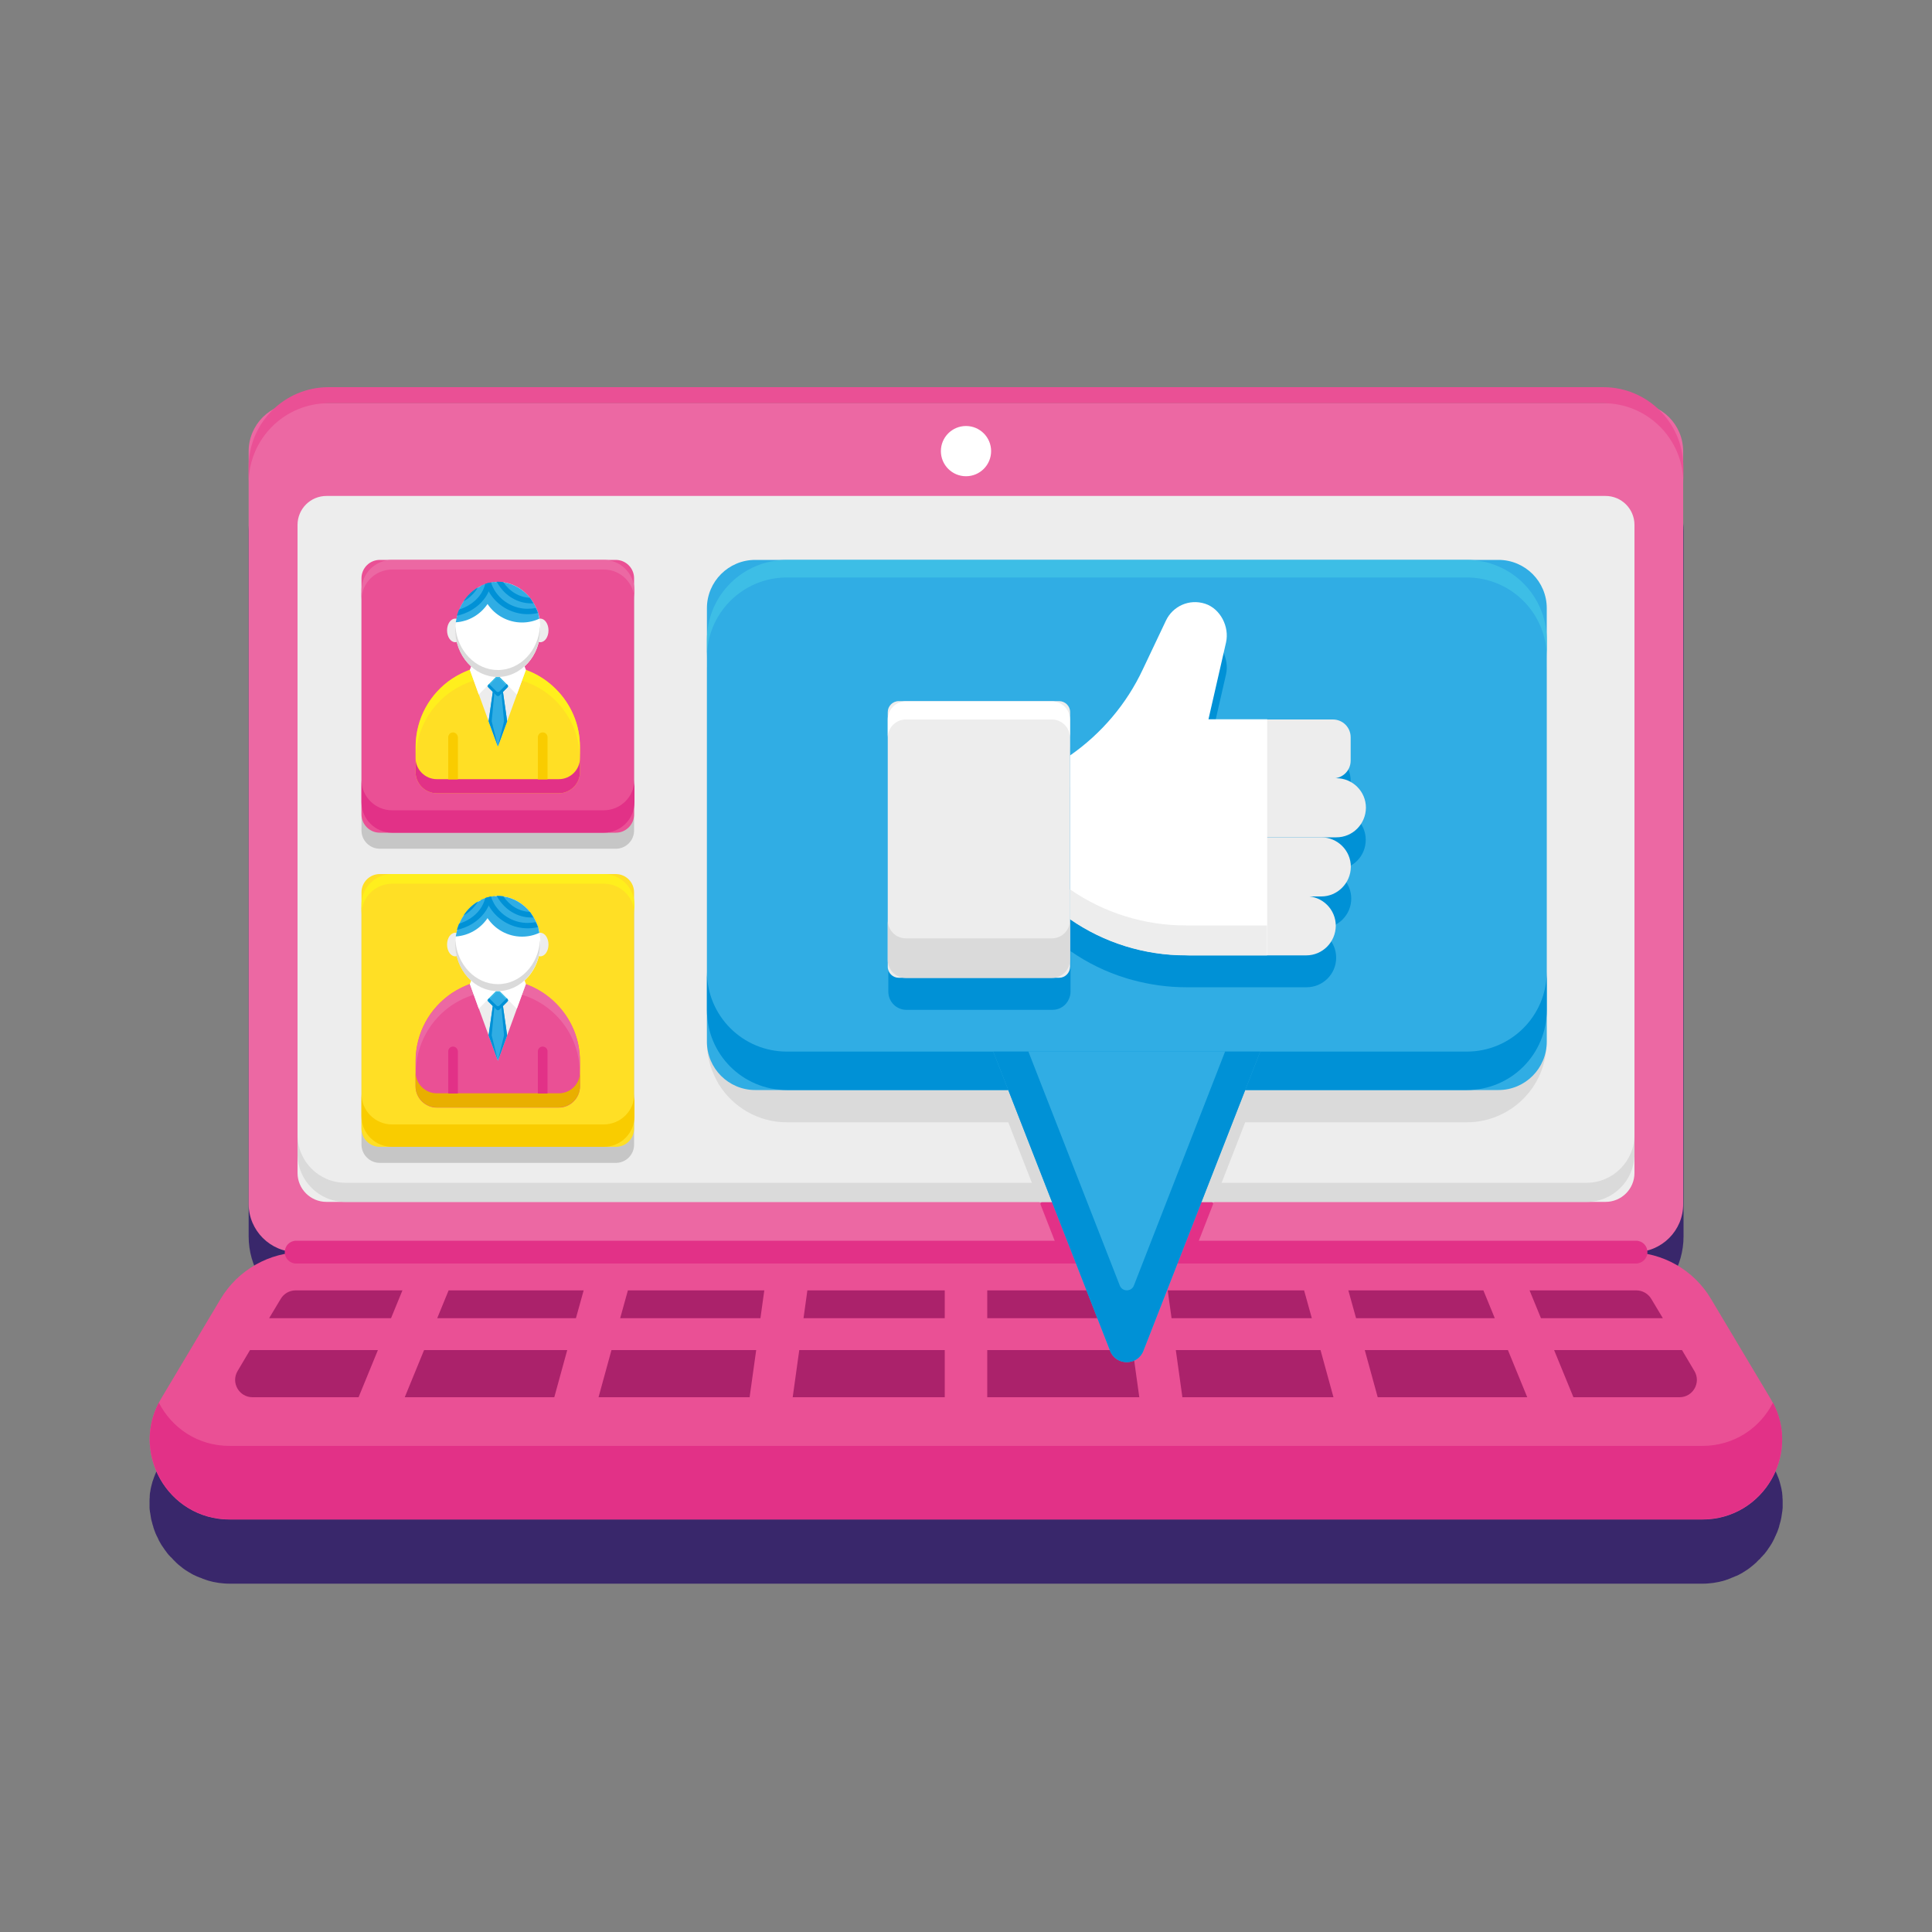 <svg xmlns="http://www.w3.org/2000/svg" xmlns:xlink="http://www.w3.org/1999/xlink" id="Layer_1" x="0px" y="0px" viewBox="0 0 1000 1000" style="enable-background:new 0 0 1000 1000;" xml:space="preserve"><rect x="0" y="0" width="1000" height="1000" fill="#808080" stroke="none"/><style type="text/css">	.st0{fill:#39276B;}	.st1{fill:#EC68A3;}	.st2{fill:#EA5095;}	.st3{fill:#EDEDED;}	.st4{fill:#DADADA;}	.st5{fill:#E23187;}	.st6{fill:#FFFFFF;}	.st7{fill:#AB226B;}	.st8{fill:#C6C6C6;}	.st9{fill:#FFDF25;}	.st10{fill:#FFEF1D;}	.st11{fill:#30ADE4;}	.st12{fill:#0091D6;}	.st13{fill:#3DBEE6;}	.st14{fill:#F9CC00;}	.st15{fill:#E9AF00;}</style><g>	<g>	</g>	<path class="st0" d="M911.4,806.3c0.3-0.3,0.5-0.6,0.8-0.8c0.3-0.4,0.6-0.8,1-1.1c0.2-0.3,0.5-0.6,0.7-0.9c0.3-0.4,0.6-0.8,0.9-1.2  c0.2-0.3,0.4-0.6,0.6-0.9c0.3-0.4,0.6-0.9,0.9-1.3c0.2-0.3,0.3-0.6,0.5-0.8c0.3-0.5,0.5-0.9,0.8-1.4c0.1-0.3,0.3-0.6,0.4-0.8  c0.3-0.5,0.5-1,0.7-1.5c0.1-0.3,0.2-0.5,0.4-0.8c0.2-0.5,0.4-1.1,0.7-1.6c0.1-0.3,0.2-0.5,0.3-0.8c0.2-0.6,0.4-1.1,0.6-1.7  c0.1-0.3,0.2-0.5,0.2-0.8c0.2-0.6,0.3-1.2,0.5-1.8c0.1-0.2,0.1-0.5,0.2-0.7c0.1-0.6,0.3-1.2,0.4-1.8c0-0.2,0.1-0.5,0.1-0.7  c0.1-0.6,0.2-1.3,0.3-1.9c0-0.2,0-0.4,0.1-0.6c0.1-0.7,0.1-1.3,0.2-2c0-0.2,0-0.4,0-0.6c0-0.7,0-1.4,0-2.1c0-0.2,0-0.4,0-0.5  c0-0.7,0-1.4-0.1-2.1c0-0.2,0-0.3,0-0.5c-0.1-0.7-0.1-1.4-0.2-2.2c0-0.1,0-0.3-0.1-0.4c-0.1-0.7-0.2-1.5-0.4-2.2  c0-0.1-0.1-0.2-0.1-0.4c-0.2-0.8-0.4-1.5-0.6-2.3c0-0.1-0.1-0.2-0.1-0.3c-0.2-0.8-0.5-1.6-0.8-2.3c0-0.1-0.1-0.1-0.1-0.2  c-0.3-0.8-0.6-1.6-1-2.4c0,0,0-0.1-0.1-0.1c-0.7-1.6-1.5-3.1-2.4-4.7l-30.8-51.6c-7.3-12.2-19.4-20.6-33.2-23.3  c0-0.3,0.1-0.6,0.1-0.9c0-2.2-1.2-4-2.9-5.1c12.8-7,21.5-20.7,21.5-36.3V283.2v-0.1v-8.2c0-22.9-18.5-41.4-41.4-41.4H170.1  c-22.9,0-41.4,18.5-41.4,41.4v8.2v0.1v356.7c0,15.7,8.7,29.3,21.5,36.3c-1.7,1-2.9,2.9-2.9,5.1c0,0.3,0,0.6,0.1,0.9  c-13.7,2.7-25.8,11-33.2,23.3L83.4,757c-0.9,1.5-1.7,3.1-2.4,4.7c0,0,0,0.1-0.1,0.1c-0.4,0.8-0.7,1.6-1,2.4c0,0.1-0.1,0.1-0.1,0.2  c-0.3,0.8-0.5,1.6-0.8,2.3c0,0.1-0.1,0.2-0.1,0.3c-0.2,0.8-0.4,1.5-0.6,2.3c0,0.1-0.1,0.2-0.1,0.4c-0.2,0.7-0.3,1.5-0.4,2.2  c0,0.1,0,0.3-0.1,0.4c-0.1,0.7-0.2,1.4-0.2,2.2c0,0.2,0,0.3,0,0.5c-0.1,0.7-0.1,1.4-0.1,2.1c0,0.2,0,0.4,0,0.5c0,0.7,0,1.4,0,2.1  c0,0.2,0,0.4,0,0.6c0,0.7,0.1,1.3,0.2,2c0,0.2,0,0.4,0.1,0.6c0.1,0.6,0.2,1.3,0.3,1.9c0,0.2,0.1,0.5,0.1,0.7  c0.1,0.6,0.2,1.2,0.4,1.8c0.1,0.2,0.1,0.5,0.2,0.7c0.1,0.6,0.3,1.2,0.5,1.8c0.1,0.3,0.2,0.5,0.2,0.8c0.2,0.6,0.4,1.1,0.6,1.7  c0.1,0.3,0.2,0.5,0.3,0.8c0.2,0.5,0.4,1.1,0.7,1.6c0.1,0.3,0.2,0.5,0.4,0.8c0.2,0.5,0.5,1,0.7,1.5c0.1,0.3,0.3,0.6,0.4,0.8  c0.3,0.5,0.5,0.9,0.8,1.4c0.2,0.3,0.3,0.6,0.5,0.8c0.3,0.4,0.6,0.9,0.9,1.3c0.2,0.3,0.4,0.6,0.6,0.9c0.3,0.4,0.6,0.8,0.9,1.2  c0.2,0.3,0.4,0.6,0.7,0.9c0.3,0.4,0.6,0.8,1,1.1c0.2,0.3,0.5,0.6,0.8,0.8c0.3,0.4,0.7,0.7,1,1.1c0.3,0.3,0.6,0.6,0.8,0.8  c0.3,0.3,0.7,0.7,1,1c0.3,0.3,0.6,0.5,0.9,0.8c0.4,0.3,0.7,0.6,1.1,0.9c0.3,0.3,0.7,0.5,1,0.8c0.4,0.3,0.7,0.5,1.1,0.8  c0.4,0.2,0.7,0.5,1.1,0.7c0.4,0.2,0.7,0.5,1.1,0.7c0.4,0.2,0.8,0.4,1.2,0.7c0.4,0.2,0.8,0.4,1.1,0.6c0.4,0.2,0.8,0.4,1.3,0.6  c0.4,0.2,0.8,0.4,1.2,0.5c0.4,0.2,0.9,0.4,1.3,0.5c0.4,0.2,0.8,0.3,1.2,0.5c0.5,0.2,1,0.3,1.4,0.5c0.4,0.1,0.8,0.3,1.2,0.4  c0.5,0.1,1,0.3,1.5,0.4c0.4,0.1,0.8,0.2,1.2,0.3c0.5,0.1,1.1,0.2,1.7,0.3c0.4,0.1,0.7,0.1,1.1,0.2c0.6,0.1,1.3,0.1,1.9,0.2  c0.3,0,0.6,0.1,1,0.1c1,0.1,1.9,0.1,2.9,0.1h762.1l0,0c1,0,2,0,2.9-0.1c0.3,0,0.6-0.1,1-0.1c0.6-0.1,1.3-0.1,1.9-0.2  c0.4-0.1,0.7-0.1,1.1-0.2c0.6-0.1,1.1-0.2,1.7-0.3c0.4-0.1,0.8-0.2,1.2-0.3c0.5-0.1,1-0.2,1.5-0.4c0.4-0.1,0.8-0.2,1.2-0.4  c0.5-0.1,1-0.3,1.4-0.5c0.4-0.1,0.8-0.3,1.2-0.5c0.4-0.2,0.9-0.3,1.3-0.5c0.4-0.2,0.8-0.4,1.2-0.5c0.4-0.2,0.9-0.4,1.3-0.6  c0.4-0.2,0.8-0.4,1.1-0.6c0.4-0.2,0.8-0.4,1.2-0.7c0.4-0.2,0.8-0.5,1.1-0.7c0.4-0.2,0.7-0.5,1.1-0.7c0.4-0.3,0.7-0.5,1.1-0.8  c0.3-0.3,0.7-0.5,1-0.8c0.4-0.3,0.7-0.6,1.1-0.9c0.3-0.3,0.6-0.5,0.9-0.8c0.4-0.3,0.7-0.6,1-1c0.3-0.3,0.6-0.5,0.8-0.8  C910.8,807.1,911.1,806.7,911.4,806.3z"></path>	<g>		<path class="st1" d="M846.3,648.1H153.7c-13.8,0-25-11.2-25-25V233.6c0-13.8,11.2-25,25-25h692.5c13.8,0,25,11.2,25,25v389.6   C871.3,636.9,860.1,648.1,846.3,648.1z"></path>		<path class="st2" d="M829.9,200.4H170.1c-22.9,0-41.4,18.5-41.4,41.4v8.3c0-22.9,18.5-41.4,41.4-41.4h659.8   c22.9,0,41.4,18.5,41.4,41.4v-8.3C871.3,218.9,852.7,200.4,829.9,200.4z"></path>		<path class="st3" d="M831,622.1H169c-8.3,0-15-6.7-15-15V271.7c0-8.3,6.7-15,15-15H831c8.3,0,15,6.7,15,15v335.4   C846,615.4,839.3,622.1,831,622.1z"></path>		<path class="st4" d="M821.2,612.2H178.8c-13.7,0-24.8-11.1-24.8-24.8v9.9c0,13.7,11.1,24.8,24.8,24.8h642.4   c13.7,0,24.8-11.1,24.8-24.8v-9.9C846,601,834.9,612.2,821.2,612.2z"></path>		<path class="st2" d="M881.1,786.5H118.9c-32.2,0-52-35.1-35.5-62.6l30.8-51.6c9-15,25.2-24.2,42.6-24.2h686.2   c17.5,0,33.7,9.2,42.6,24.2l30.8,51.6C933.1,751.4,913.2,786.5,881.1,786.5z"></path>		<path class="st5" d="M881.1,748.4H118.9c-16.7,0-30-9.4-36.7-22.4c-14.2,27.2,5.4,60.4,36.7,60.4h762.1c31.3,0,51-33.2,36.7-60.4   C911.1,739,897.7,748.4,881.1,748.4z"></path>		<circle class="st6" cx="500" cy="233.5" r="13"></circle>		<g>			<polygon class="st7" points="489,682.3 489,667.9 417.9,667.9 415.9,682.3    "></polygon>			<polygon class="st7" points="393.6,682.3 395.6,667.9 325,667.9 321,682.3    "></polygon>			<polygon class="st7" points="298.1,682.3 302.1,667.9 232.2,667.9 226.3,682.3    "></polygon>			<polygon class="st7" points="773.7,682.3 767.8,667.9 697.9,667.9 701.9,682.3    "></polygon>			<path class="st7" d="M860.7,682.3l-6-10c-1.6-2.7-4.6-4.4-7.7-4.4h-55.3l5.9,14.4H860.7z"></path>			<polygon class="st7" points="584.1,682.3 582.1,667.9 511,667.9 511,682.3    "></polygon>			<path class="st7" d="M202.4,682.3l5.9-14.4h-55.3c-3.2,0-6.1,1.7-7.7,4.4l-6,10H202.4z"></path>			<polygon class="st7" points="679,682.3 675,667.9 604.4,667.9 606.4,682.3    "></polygon>			<polygon class="st7" points="413.7,698.8 410.3,723.2 489,723.2 489,698.8    "></polygon>			<polygon class="st7" points="706.4,698.8 713.1,723.2 790.5,723.2 780.5,698.8    "></polygon>			<path class="st7" d="M870.6,698.8h-66.2l10,24.4h54.9c7,0,11.3-7.6,7.7-13.6L870.6,698.8z"></path>			<polygon class="st7" points="608.6,698.8 612,723.2 690.2,723.2 683.5,698.8    "></polygon>			<polygon class="st7" points="316.5,698.8 309.8,723.2 388,723.2 391.4,698.8    "></polygon>			<polygon class="st7" points="511,698.8 511,723.2 589.7,723.2 586.3,698.8    "></polygon>			<polygon class="st7" points="219.5,698.8 209.5,723.2 286.9,723.2 293.6,698.8    "></polygon>			<path class="st7" d="M129.4,698.8l-6.4,10.8c-3.6,6,0.7,13.6,7.7,13.6h54.9l10-24.4H129.4z"></path>		</g>		<path class="st5" d="M846.7,654H153.3c-3.3,0-5.9-2.6-5.9-5.9l0,0c0-3.3,2.6-5.9,5.9-5.9h693.5c3.3,0,5.9,2.6,5.9,5.9l0,0   C852.7,651.4,850,654,846.7,654z"></path>		<path class="st8" d="M318.8,439.3H196.6c-5.3,0-9.5-4.3-9.5-9.5V307.6c0-5.3,4.3-9.5,9.5-9.5h122.1c5.3,0,9.5,4.3,9.5,9.5v122.1   C328.3,435,324,439.3,318.8,439.3z"></path>		<path class="st8" d="M318.8,601.9H196.6c-5.3,0-9.5-4.3-9.5-9.5V470.2c0-5.3,4.3-9.5,9.5-9.5h122.1c5.3,0,9.5,4.3,9.5,9.5v122.1   C328.3,597.6,324,601.9,318.8,601.9z"></path>		<path class="st2" d="M318.8,431H196.6c-5.3,0-9.5-4.3-9.5-9.5V299.3c0-5.3,4.3-9.5,9.5-9.5h122.1c5.3,0,9.5,4.3,9.5,9.5v122.1   C328.3,426.7,324,431,318.8,431z"></path>		<path class="st1" d="M312.5,289.8H202.9c-8.7,0-15.8,7.1-15.8,15.8v5c0-8.7,7.1-15.8,15.8-15.8h109.7c8.7,0,15.8,7.1,15.8,15.8v-5   C328.3,296.9,321.2,289.8,312.5,289.8z"></path>		<path class="st5" d="M312.5,419.4H202.9c-8.7,0-15.8-7.1-15.8-15.8v11.6c0,8.7,7.1,15.8,15.8,15.8h109.7c8.7,0,15.8-7.1,15.8-15.8   v-11.6C328.3,412.4,321.2,419.4,312.5,419.4z"></path>		<g>			<path class="st9" d="M300.2,386.6v13c0,6-4.9,11-11,11h-63.1c-6,0-11-4.9-11-11v-13c0-14.7,7.4-27.6,18.7-35.2    c0.1-0.1,0.2-0.1,0.3-0.2c2.8-1.8,5.8-3.3,8.9-4.5c4.5-1.6,9.4-2.5,14.5-2.5c5.1,0,10,0.9,14.5,2.5c3.2,1.1,6.2,2.7,8.9,4.5    c2.4,1.6,4.6,3.4,6.6,5.4C295.4,364.3,300.2,374.9,300.2,386.6z"></path>			<path class="st10" d="M287.7,356.6c-2-2-4.2-3.8-6.6-5.4c-6.7-4.4-14.8-7-23.4-7c-8.7,0-16.7,2.6-23.4,7    c-11.5,7.6-19.1,20.6-19.1,35.5v6.2c0-14.8,7.6-27.9,19.1-35.5c6.7-4.4,14.8-7,23.4-7c8.7,0,16.7,2.6,23.4,7    c2.4,1.6,4.6,3.4,6.6,5.4c7.7,7.7,12.4,18.3,12.4,30v-6.2C300.2,374.9,295.4,364.3,287.7,356.6z"></path>			<path class="st3" d="M257.7,344.2v42.2l-4.8-13.1l-9.7-26.6C247.7,345.1,252.6,344.2,257.7,344.2z"></path>			<path class="st3" d="M272.2,346.7l-9.7,26.6l-4.8,13.1v-42.2C262.8,344.2,267.7,345.1,272.2,346.7z"></path>			<polygon class="st6" points="256.8,350.4 247.8,359.5 243.2,346.7 244.9,342.2 257.7,342.2 257.7,350.4    "></polygon>			<polygon class="st6" points="258.5,350.4 267.5,359.5 272.2,346.7 270.5,342.2 257.7,342.2 257.7,350.4    "></polygon>			<polygon class="st11" points="262.5,373.3 257.7,386.4 252.9,373.3 255.5,355.1 259.9,355.1    "></polygon>			<g>				<polygon class="st12" points="256.2,355.1 255.5,355.1 252.9,373.3 257.7,386.4 254.5,373.3     "></polygon>				<polygon class="st12" points="259.9,355.1 259.2,355.1 260.9,373.3 257.7,386.4 262.5,373.3     "></polygon>			</g>			<path class="st11" d="M262.8,355.6l-4.7,4.7c-0.3,0.3-0.7,0.3-0.9,0l-4.7-4.7c-0.3-0.3-0.3-0.7,0-0.9l4.7-4.7    c0.3-0.3,0.7-0.3,0.9,0l4.7,4.7C263.1,354.9,263.1,355.3,262.8,355.6z"></path>			<path class="st13" d="M252.8,355.2l4.1-4.1c0.4-0.4,1.1-0.4,1.5,0l4.1,4.1c0.1,0.1,0.2,0.2,0.2,0.4c0.2-0.4,0.1-0.9-0.2-1.2    l-4.1-4.1c-0.4-0.4-1.1-0.4-1.5,0l-4.1,4.1c-0.3,0.3-0.4,0.8-0.2,1.2C252.7,355.4,252.7,355.3,252.8,355.2z"></path>			<path class="st12" d="M262.3,354.1l-3.8,3.8c-0.4,0.4-1.1,0.4-1.5,0l-3.8-3.8l-0.3,0.3c-0.4,0.4-0.4,1.1,0,1.5l4.1,4.1    c0.4,0.4,1.1,0.4,1.5,0l4.1-4.1c0.4-0.4,0.4-1.1,0-1.5L262.3,354.1z"></path>			<path class="st5" d="M289.2,403.3h-63.1c-6,0-11-4.9-11-11v7.3c0,6,4.9,11,11,11h63.1c6,0,11-4.9,11-11v-7.3    C300.2,398.4,295.3,403.3,289.2,403.3z"></path>			<ellipse class="st3" cx="235.6" cy="326.3" rx="4.2" ry="6.1"></ellipse>			<ellipse class="st3" cx="279.7" cy="326.3" rx="4.2" ry="6.1"></ellipse>			<path class="st6" d="M279.7,325.8c0,13.6-9.9,24.6-22,24.6s-22-11-22-24.6c0-1.3,0.1-2.5,0.3-3.7c1.1-8.4,6.2-15.5,13-18.8    c2.2-1.1,4.7-1.8,7.2-2c0.5,0,1.1-0.1,1.6-0.1c10.5,0,19.2,8.1,21.5,19C279.5,322,279.7,323.9,279.7,325.8z"></path>			<path class="st4" d="M257.7,346.8c-11.6,0-21.2-10.1-22-22.8c0,0.6-0.1,1.2-0.1,1.8c0,13.6,9.9,24.6,22,24.6s22-11,22-24.6    c0-0.6,0-1.2-0.1-1.8C278.8,336.7,269.3,346.8,257.7,346.8z"></path>			<g>				<path class="st14" d="M234.5,379.1L234.5,379.1c-1.4,0-2.5,1.1-2.5,2.5v21.8h5v-21.8C236.9,380.2,235.8,379.1,234.5,379.1z"></path>				<path class="st14" d="M280.9,379.1L280.9,379.1c-1.4,0-2.5,1.1-2.5,2.5v21.8h5v-21.8C283.4,380.2,282.3,379.1,280.9,379.1z"></path>			</g>			<path class="st11" d="M279.2,320.2c-2.7,1.3-5.8,2-9,2c-7.4,0-14-3.8-17.8-9.5c-1.9-2.8-3.1-6-3.5-9.5c0.8-0.4,1.6-0.7,2.5-1    c0.9-0.3,1.9-0.6,2.8-0.7c0.6-0.1,1.3-0.2,1.9-0.2c0.3,0,0.7,0,1.1-0.1c0.2,0,0.4,0,0.6,0c0.9,0,1.9,0.1,2.8,0.2    c5.5,0.8,10.3,3.8,13.8,8.1c0.7,0.9,1.3,1.8,1.9,2.8c0.4,0.7,0.8,1.5,1.2,2.3c0.4,0.9,0.8,1.8,1.1,2.7    C278.7,318.3,279,319.2,279.2,320.2z"></path>			<path class="st11" d="M256,301.2c-0.1,4.2-1.5,8.2-3.7,11.5c-3.6,5.3-9.6,9-16.4,9.4c0.2-1.1,0.4-2.2,0.7-3.3    c0.3-1.1,0.7-2.2,1.1-3.2c0.6-1.5,1.3-2.9,2.2-4.2c2-3,4.6-5.5,7.6-7.3c0.5-0.3,1-0.5,1.5-0.8c0.8-0.4,1.6-0.7,2.4-1    c1-0.3,2-0.6,3.1-0.8C254.9,301.4,255.5,301.3,256,301.2z"></path>			<g>				<path class="st12" d="M278.4,317.3c-1.7,0.4-3.5,0.6-5.3,0.6c-7.6,0-14.8-3.8-19.1-10.1c-1.2-1.7-2.1-3.6-2.7-5.6     c0.9-0.3,1.9-0.6,2.8-0.7c0.6,1.6,1.3,3.2,2.3,4.7c3.7,5.5,10,8.9,16.6,8.9c1.4,0,2.8-0.1,4.2-0.4     C277.7,315.4,278.1,316.4,278.4,317.3z"></path>			</g>			<g>				<path class="st12" d="M276.1,312.3c-0.4,0-0.8,0-1.1,0c-7,0-13.5-3.8-17.4-10.3c-0.2-0.3-0.3-0.6-0.5-0.9c0.2,0,0.4,0,0.6,0     c0.9,0,1.9,0.1,2.8,0.2c3.3,4.9,8.3,7.9,13.8,8.1C274.9,310.4,275.5,311.3,276.1,312.3z"></path>			</g>			<g>				<path class="st12" d="M254.3,301.5c-0.5,3.1-1.8,6.2-3.9,8.8c-3.3,4.2-8.3,7.2-13.9,8.4c0.3-1.1,0.7-2.2,1.1-3.2     c4.2-1.3,7.9-3.7,10.5-7c1.5-1.9,2.5-4.1,3.1-6.3C252.2,301.9,253.3,301.6,254.3,301.5z"></path>			</g>			<g>				<path class="st12" d="M247.4,304c-0.2,0.4-0.5,0.7-0.7,1.1c-1.8,2.6-4.2,4.7-6.8,6.2C241.8,308.3,244.4,305.8,247.4,304z"></path>			</g>		</g>		<path class="st9" d="M318.8,593.6H196.6c-5.3,0-9.5-4.3-9.5-9.5V461.9c0-5.3,4.3-9.5,9.5-9.5h122.1c5.3,0,9.5,4.3,9.5,9.5v122.1   C328.3,589.3,324,593.6,318.8,593.6z"></path>		<path class="st10" d="M312.5,452.4H202.9c-8.7,0-15.8,7.1-15.8,15.8v5c0-8.7,7.1-15.8,15.8-15.8h109.7c8.7,0,15.8,7.1,15.8,15.8   v-5C328.3,459.5,321.2,452.4,312.5,452.4z"></path>		<path class="st14" d="M312.5,582H202.9c-8.7,0-15.8-7.1-15.8-15.8v11.6c0,8.7,7.1,15.8,15.8,15.8h109.7c8.7,0,15.8-7.1,15.8-15.8   v-11.6C328.3,575,321.2,582,312.5,582z"></path>		<g>			<path class="st2" d="M300.2,549.3v13c0,6-4.9,11-11,11h-63.1c-6,0-11-4.9-11-11v-13c0-14.7,7.4-27.6,18.7-35.2    c0.1-0.1,0.2-0.1,0.3-0.2c2.8-1.8,5.8-3.3,8.9-4.5c4.5-1.6,9.4-2.5,14.5-2.5c5.1,0,10,0.9,14.5,2.5c3.2,1.1,6.2,2.7,8.9,4.5    c2.4,1.6,4.6,3.4,6.6,5.4C295.4,526.9,300.2,537.5,300.2,549.3z"></path>			<path class="st1" d="M287.7,519.2c-2-2-4.2-3.8-6.6-5.4c-6.7-4.4-14.8-7-23.4-7c-8.7,0-16.7,2.6-23.4,7    c-11.5,7.6-19.1,20.6-19.1,35.5v6.2c0-14.8,7.6-27.9,19.1-35.5c6.7-4.4,14.8-7,23.4-7c8.7,0,16.7,2.6,23.4,7    c2.4,1.6,4.6,3.4,6.6,5.4c7.7,7.7,12.4,18.3,12.4,30v-6.2C300.2,537.5,295.4,526.9,287.7,519.2z"></path>			<path class="st3" d="M257.7,506.8V549l-4.8-13.1l-9.7-26.6C247.7,507.7,252.6,506.8,257.7,506.8z"></path>			<path class="st3" d="M272.2,509.3l-9.7,26.6l-4.8,13.1v-42.2C262.8,506.8,267.7,507.7,272.2,509.3z"></path>			<polygon class="st6" points="256.8,513 247.8,522.1 243.2,509.3 244.9,504.8 257.7,504.8 257.7,513    "></polygon>			<polygon class="st6" points="258.5,513 267.5,522.1 272.2,509.3 270.5,504.8 257.7,504.8 257.7,513    "></polygon>			<polygon class="st11" points="262.5,535.9 257.7,549 252.9,535.9 255.5,517.7 259.9,517.7    "></polygon>			<g>				<polygon class="st12" points="256.2,517.7 255.5,517.7 252.9,535.9 257.7,549 254.5,535.9     "></polygon>				<polygon class="st12" points="259.9,517.7 259.2,517.7 260.9,535.9 257.7,549 262.5,535.9     "></polygon>			</g>			<path class="st11" d="M262.8,518.2l-4.7,4.7c-0.3,0.3-0.7,0.3-0.9,0l-4.7-4.7c-0.3-0.3-0.3-0.7,0-0.9l4.7-4.7    c0.3-0.3,0.7-0.3,0.9,0l4.7,4.7C263.1,517.5,263.1,517.9,262.8,518.2z"></path>			<path class="st13" d="M252.8,517.8l4.1-4.1c0.4-0.4,1.1-0.4,1.5,0l4.1,4.1c0.1,0.1,0.2,0.2,0.2,0.4c0.2-0.4,0.1-0.9-0.2-1.2    l-4.1-4.1c-0.4-0.4-1.1-0.4-1.5,0l-4.1,4.1c-0.3,0.3-0.4,0.8-0.2,1.2C252.7,518,252.7,517.9,252.8,517.8z"></path>			<path class="st12" d="M262.3,516.7l-3.8,3.8c-0.4,0.4-1.1,0.4-1.5,0l-3.8-3.8l-0.3,0.3c-0.4,0.4-0.4,1.1,0,1.5l4.1,4.1    c0.4,0.4,1.1,0.4,1.5,0l4.1-4.1c0.4-0.4,0.4-1.1,0-1.5L262.3,516.7z"></path>			<path class="st15" d="M289.2,565.9h-63.1c-6,0-11-4.9-11-11v7.3c0,6,4.9,11,11,11h63.1c6,0,11-4.9,11-11V555    C300.2,561,295.3,565.9,289.2,565.9z"></path>			<path class="st3" d="M239.8,488.9c0,3.4-1.9,6.1-4.2,6.1c-2.3,0-4.2-2.7-4.2-6.1c0-3.4,1.9-6.1,4.2-6.1    C238,482.8,239.8,485.5,239.8,488.9z"></path>			<path class="st3" d="M283.9,488.9c0,3.4-1.9,6.1-4.2,6.1c-2.3,0-4.2-2.7-4.2-6.1c0-3.4,1.9-6.1,4.2-6.1    C282,482.8,283.9,485.5,283.9,488.9z"></path>			<path class="st6" d="M279.7,488.4c0,13.6-9.9,24.6-22,24.6s-22-11-22-24.6c0-1.3,0.1-2.5,0.3-3.7c1.1-8.4,6.2-15.5,13-18.8    c2.2-1.1,4.7-1.8,7.2-2c0.5,0,1.1-0.1,1.6-0.1c10.5,0,19.2,8.1,21.5,19C279.5,484.6,279.7,486.5,279.7,488.4z"></path>			<path class="st4" d="M257.7,509.4c-11.6,0-21.2-10.1-22-22.8c0,0.6-0.1,1.2-0.1,1.8c0,13.6,9.9,24.6,22,24.6s22-11,22-24.6    c0-0.6,0-1.2-0.1-1.8C278.8,499.3,269.3,509.4,257.7,509.4z"></path>			<g>				<path class="st5" d="M234.5,541.7L234.5,541.7c-1.4,0-2.5,1.1-2.5,2.5V566h5v-21.8C236.9,542.8,235.8,541.7,234.5,541.7z"></path>				<path class="st5" d="M280.9,541.7L280.9,541.7c-1.4,0-2.5,1.1-2.5,2.5V566h5v-21.8C283.4,542.8,282.3,541.7,280.9,541.7z"></path>			</g>			<path class="st11" d="M279.2,482.8c-2.7,1.3-5.8,2-9,2c-7.4,0-14-3.8-17.8-9.5c-1.9-2.8-3.1-6-3.5-9.5c0.8-0.4,1.6-0.7,2.5-1    c0.9-0.3,1.9-0.6,2.8-0.7c0.6-0.1,1.3-0.2,1.9-0.2c0.3,0,0.7,0,1.1-0.1c0.2,0,0.4,0,0.6,0c0.9,0,1.9,0.1,2.8,0.2    c5.5,0.8,10.3,3.8,13.8,8.1c0.7,0.9,1.3,1.8,1.9,2.8c0.4,0.7,0.8,1.5,1.2,2.3c0.4,0.9,0.8,1.8,1.1,2.7    C278.7,480.9,279,481.8,279.2,482.8z"></path>			<path class="st11" d="M256,463.8c-0.1,4.2-1.5,8.2-3.7,11.5c-3.6,5.3-9.6,9-16.4,9.4c0.2-1.1,0.4-2.2,0.7-3.3    c0.3-1.1,0.7-2.2,1.1-3.2c0.6-1.5,1.3-2.9,2.2-4.2c2-3,4.6-5.6,7.6-7.3c0.5-0.3,1-0.5,1.5-0.8c0.8-0.4,1.6-0.7,2.4-1    c1-0.3,2-0.6,3.1-0.8C254.9,464,255.5,463.9,256,463.8z"></path>			<g>				<path class="st12" d="M278.4,479.9c-1.7,0.4-3.5,0.6-5.3,0.6c-7.6,0-14.8-3.8-19.1-10.1c-1.2-1.7-2.1-3.6-2.7-5.6     c0.9-0.3,1.9-0.6,2.8-0.7c0.6,1.6,1.3,3.2,2.3,4.7c3.7,5.5,10,8.9,16.6,8.9c1.4,0,2.8-0.1,4.2-0.4     C277.7,478.1,278.1,479,278.4,479.9z"></path>			</g>			<g>				<path class="st12" d="M276.1,474.9c-0.4,0-0.8,0-1.1,0c-7,0-13.5-3.8-17.4-10.3c-0.2-0.3-0.3-0.6-0.5-0.9c0.2,0,0.4,0,0.6,0     c0.9,0,1.9,0.1,2.8,0.2c3.3,4.9,8.3,7.9,13.8,8.1C274.9,473,275.5,473.9,276.1,474.9z"></path>			</g>			<g>				<path class="st12" d="M254.3,464.1c-0.5,3.1-1.8,6.2-3.9,8.8c-3.3,4.2-8.3,7.2-13.9,8.4c0.3-1.1,0.7-2.2,1.1-3.2     c4.2-1.3,7.9-3.7,10.5-7c1.5-1.9,2.5-4.1,3.1-6.3C252.2,464.5,253.3,464.2,254.3,464.1z"></path>			</g>			<g>				<path class="st12" d="M247.4,466.6c-0.2,0.4-0.5,0.7-0.7,1.1c-1.8,2.6-4.2,4.7-6.8,6.2C241.8,470.9,244.4,468.4,247.4,466.6z"></path>			</g>		</g>		<path class="st5" d="M626.9,622.1h-87.3c-0.7,0-1.2,0.7-1,1.4l9.6,24.6h70l9.6-24.6C628.1,622.8,627.6,622.1,626.9,622.1z"></path>		<path class="st4" d="M759.2,306.4H407.3c-22.9,0-41.4,18.5-41.4,41.4v171.8v19.9c0,5.7,1.2,11.2,3.3,16.1c0.8,1.9,1.7,3.6,2.7,5.4   c7.3,11.9,20.4,19.9,35.4,19.9h114.6l4.3,11.1l11.8,30.2h90.4l11.8-30.2l4.3-11.1h114.6c11.4,0,21.8-4.6,29.3-12.1   c7.5-7.5,12.1-17.8,12.1-29.3V347.7C800.6,324.9,782.1,306.4,759.2,306.4z"></path>		<g>			<g>				<path class="st11" d="M775.6,564.2H390.9c-13.8,0-25-11.2-25-25V314.8c0-13.8,11.2-25,25-25h384.7c13.8,0,25,11.2,25,25v224.4     C800.6,553,789.4,564.2,775.6,564.2z"></path>			</g>			<path class="st13" d="M759.2,289.8H407.3c-22.9,0-41.4,18.5-41.4,41.4v9.1c0-22.9,18.5-41.4,41.4-41.4h351.9    c22.9,0,41.4,18.5,41.4,41.4v-9.1C800.6,308.3,782.1,289.8,759.2,289.8z"></path>			<path class="st12" d="M759.2,544.3H407.3c-22.9,0-41.4-18.5-41.4-41.4v19.9c0,22.9,18.5,41.4,41.4,41.4h351.9    c22.9,0,41.4-18.5,41.4-41.4v-19.9C800.6,525.8,782.1,544.3,759.2,544.3z"></path>			<path class="st11" d="M652.3,544.3l-60.5,154.9c-3.1,7.8-14.2,7.8-17.2,0l-60.5-154.9H652.3z"></path>			<path class="st12" d="M586.9,665.4c-1.3,3.3-6,3.3-7.3,0l-47.3-121.1h-18.2l60.5,154.9c3.1,7.8,14.2,7.8,17.2,0l60.5-154.9h-18.2    L586.9,665.4z"></path>		</g>		<path class="st12" d="M706.9,434.7c0-8.4-6.8-15.3-15.3-15.3h-7.8c8.4,0,15.3-6.8,15.3-15.3l0,0c0-8.4-6.8-15.3-15.3-15.3h-58.3   l9.1-39.8c1.8-8.1-2.9-17.4-10.8-20c-8.3-2.7-16.8,1.3-20.3,8.7l-12,25.3c-8.4,17.9-21.4,33.2-37.6,44.5v-9.4v0v-9.4   c0-2.6-1-4.9-2.7-6.6c-1.7-1.7-4-2.7-6.6-2.7h-75.5c-3.9,0-7.2,2.4-8.6,5.7c-0.2,0.6-0.4,1.1-0.5,1.8c-0.1,0.6-0.2,1.2-0.2,1.9   l0,0v9.4v94.6v20.5l0,0c0,5.2,4.2,9.4,9.4,9.4h75.5c3.9,0,7.2-2.3,8.6-5.7c0.5-1.1,0.8-2.4,0.8-3.7v-20.5v0v-0.5   c8.8,6.1,18.4,10.8,28.5,13.9c1.3,0.4,2.5,0.8,3.8,1.1c8.9,2.4,18.2,3.7,27.6,3.7h1.8c0,0,0,0,0,0h60.5c8.4,0,15.3-6.8,15.3-15.3   c0-8.4-6.8-15.3-15.3-15.3h7.8c8.4,0,15.3-6.8,15.3-15.3c0-8.4-6.8-15.3-15.3-15.3h7.8C700.1,450,706.9,443.2,706.9,434.7z"></path>		<g>			<g>				<path class="st3" d="M689.9,402.9h-72.6c-5.1,0-9.2-4.1-9.2-9.2v-12.1c0-5.1,4.1-9.2,9.2-9.2h72.6c5.1,0,9.2,4.1,9.2,9.2v12.1     C699.1,398.8,695,402.9,689.9,402.9z"></path>				<path class="st3" d="M691.7,433.4h-60.5c-8.4,0-15.3-6.8-15.3-15.3l0,0c0-8.4,6.8-15.3,15.3-15.3h60.5c8.4,0,15.3,6.8,15.3,15.3     l0,0C706.9,426.6,700.1,433.4,691.7,433.4z"></path>				<path class="st3" d="M683.9,464h-60.5c-8.4,0-15.3-6.8-15.3-15.3l0,0c0-8.4,6.8-15.3,15.3-15.3h60.5c8.4,0,15.3,6.8,15.3,15.3     l0,0C699.1,457.1,692.3,464,683.9,464z"></path>				<path class="st3" d="M676.1,494.5h-60.5c-8.4,0-15.3-6.8-15.3-15.3l0,0c0-8.4,6.8-15.3,15.3-15.3h60.5c8.4,0,15.3,6.8,15.3,15.3     l0,0C691.3,487.7,684.5,494.5,676.1,494.5z"></path>			</g>			<path class="st3" d="M548.2,506.1h-83c-3.1,0-5.7-2.5-5.7-5.7V368.6c0-3.1,2.5-5.7,5.7-5.7h83c3.1,0,5.7,2.5,5.7,5.7v131.8    C553.8,503.6,551.3,506.1,548.2,506.1z"></path>			<path class="st6" d="M544.4,363h-75.5c-5.2,0-9.4,4.2-9.4,9.4v9.4c0-5.2,4.2-9.4,9.4-9.4h75.5c5.2,0,9.4,4.2,9.4,9.4v-9.4    C553.8,367.2,549.6,363,544.4,363z"></path>			<path class="st4" d="M544.4,485.7h-75.5c-5.2,0-9.4-4.2-9.4-9.4v20.5c0,5.2,4.2,9.4,9.4,9.4h75.5c5.2,0,9.4-4.2,9.4-9.4v-20.5    C553.8,481.5,549.6,485.7,544.4,485.7z"></path>			<path class="st6" d="M625.5,372.3l9.1-39.8c1.8-8.1-2.9-17.4-10.8-20c-8.3-2.7-16.8,1.3-20.3,8.7l-12,25.3    c-8.4,17.9-21.4,33.2-37.6,44.5l0,0v84.7l0,0c17.6,12.2,38.5,18.7,59.9,18.7h42.1V372.3H625.5z"></path>			<g>				<path class="st3" d="M553.8,460.3v15.5l0,0c17.6,12.2,38.5,18.7,59.9,18.7h42.1V479h-42.1C592.3,479,571.4,472.5,553.8,460.3z"></path>			</g>		</g>	</g></g></svg>
